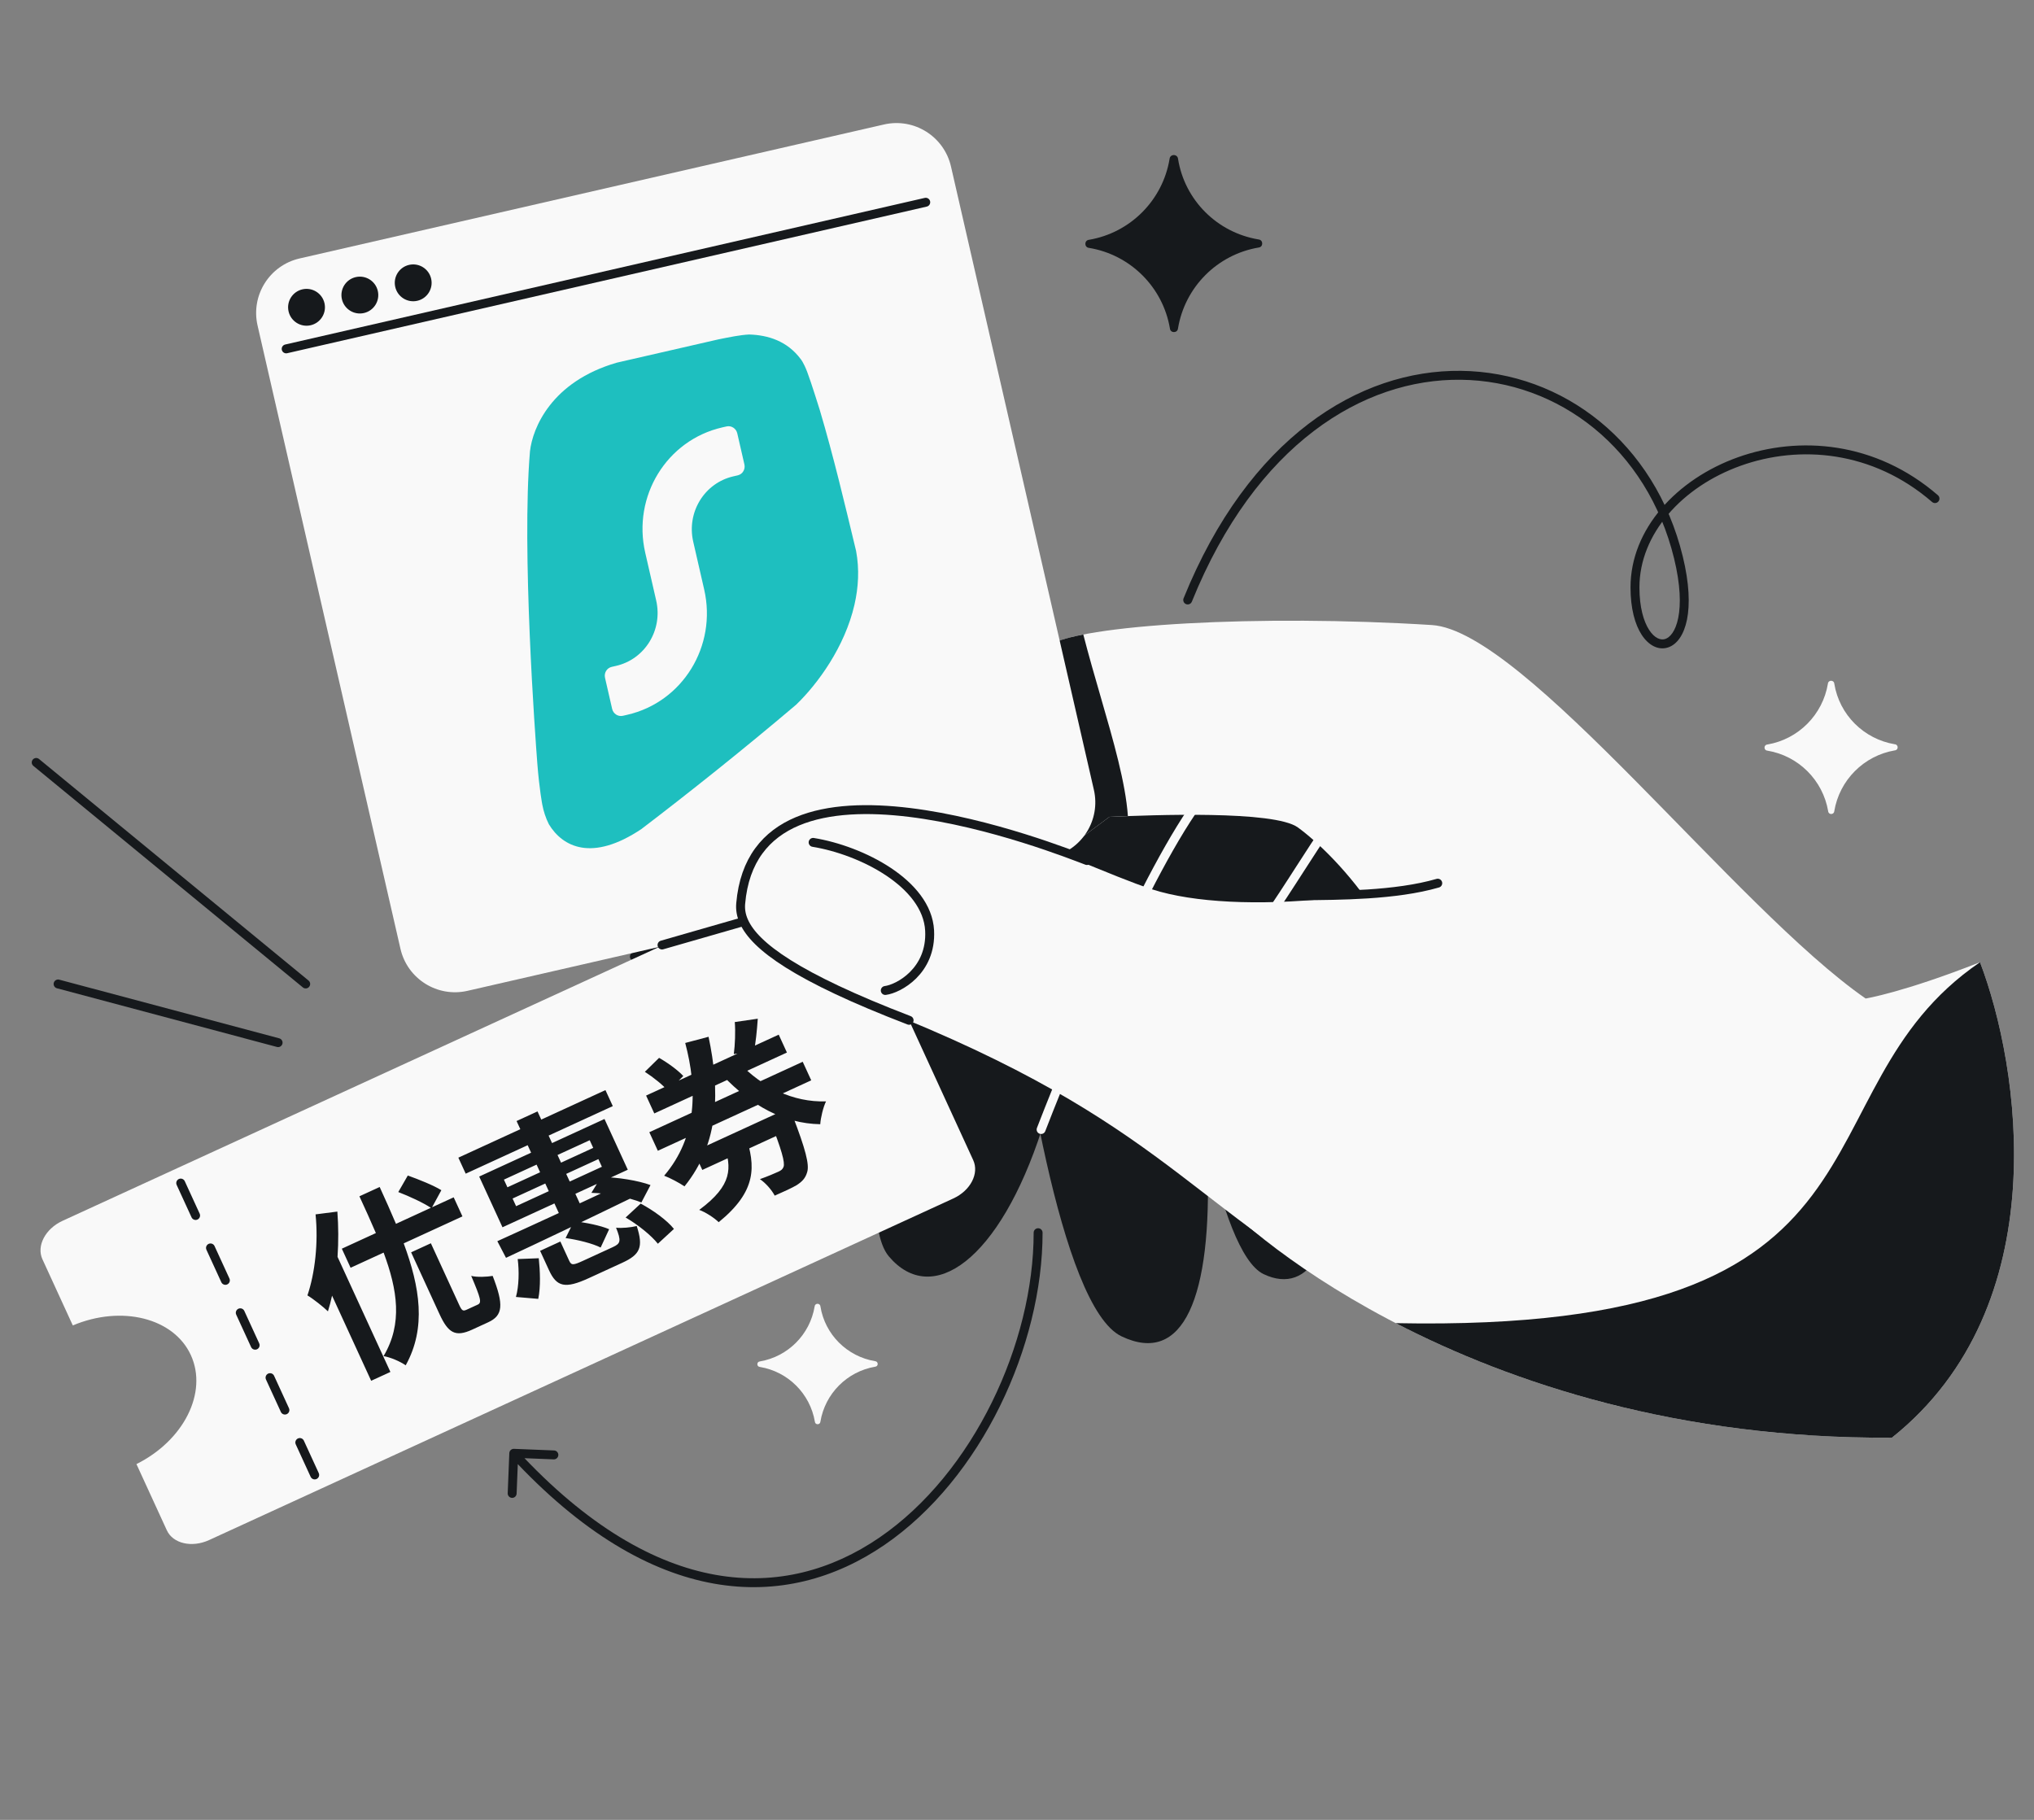 <svg width="456" height="408" viewBox="0 0 456 408" fill="none" xmlns="http://www.w3.org/2000/svg">
<rect x="0" y="0" width="456" height="408" fill="#808080" stroke="none"/>
<g clip-path="url(#clip0_5725_751)">
<path d="M366.543 131.688L365.543 131.688L366.543 131.688ZM376.291 124.997L377.262 124.76L376.291 124.997ZM115.221 324.819C114.669 324.797 114.204 325.227 114.182 325.778L113.822 334.771C113.8 335.323 114.229 335.788 114.781 335.81C115.333 335.833 115.798 335.403 115.82 334.851L116.14 326.858L124.134 327.177C124.686 327.199 125.151 326.77 125.173 326.218C125.195 325.666 124.765 325.201 124.214 325.179L115.221 324.819ZM233.735 276.36C233.735 275.808 233.287 275.36 232.735 275.36C232.183 275.36 231.735 275.808 231.735 276.36L233.735 276.36ZM265.345 134.137C265.138 134.649 265.385 135.232 265.897 135.439C266.409 135.646 266.992 135.399 267.199 134.887L265.345 134.137ZM433.149 112.539C433.567 112.9 434.199 112.854 434.56 112.437C434.921 112.019 434.876 111.387 434.458 111.026L433.149 112.539ZM365.543 131.688C365.543 136.416 366.54 140.004 368.047 142.321C369.54 144.616 371.71 145.852 373.898 145.17C376.001 144.514 377.535 142.24 378.204 138.916C378.883 135.54 378.739 130.826 377.262 124.76L375.319 125.233C376.753 131.122 376.846 135.524 376.243 138.522C375.63 141.572 374.363 142.93 373.302 143.261C372.326 143.565 370.967 143.142 369.723 141.23C368.493 139.339 367.543 136.17 367.543 131.688L365.543 131.688ZM377.262 124.76C371.04 99.204 350.376 83.404 327.533 83.139C304.659 82.873 279.899 98.167 265.345 134.137L267.199 134.887C281.525 99.48 305.655 84.884 327.51 85.138C349.398 85.393 369.303 100.524 375.319 125.233L377.262 124.76ZM434.458 111.026C420.493 98.943 403.289 97.623 389.591 102.526C375.945 107.411 365.543 118.587 365.543 131.688L367.543 131.688C367.543 119.715 377.111 109.118 390.265 104.409C403.367 99.719 419.793 100.983 433.149 112.539L434.458 111.026ZM231.735 276.36C231.735 301.066 218.303 330.248 197.134 344.727C186.581 351.946 174.127 355.5 160.432 353.069C146.72 350.635 131.643 342.178 115.916 325.14L114.446 326.497C130.373 343.75 145.817 352.506 160.082 355.038C174.363 357.573 187.341 353.849 198.263 346.378C220.044 331.479 233.735 301.64 233.735 276.36L231.735 276.36Z" fill="#16191C"/>
<path d="M8.116 170.936L68.533 220.599M62.347 233.753L13.024 220.599" stroke="#16191C" stroke-width="2" stroke-linecap="round"/>
<path d="M170.356 306.457C169.6 306.396 169.598 305.291 170.353 305.221C176.651 304.148 181.587 299.192 182.634 292.89C182.704 292.101 183.856 292.099 183.929 292.887C184.943 299.185 189.899 304.121 196.201 305.168C196.957 305.235 196.959 306.34 196.204 306.404C189.906 307.477 184.97 312.433 183.923 318.735C183.856 319.49 182.751 319.493 182.687 318.737C181.614 312.44 176.658 307.504 170.356 306.457Z" fill="#F9F9F9"/>
<path d="M244.159 55.575C243.048 55.486 243.046 53.861 244.156 53.758C253.411 52.182 260.664 44.899 262.203 35.637C262.306 34.478 263.999 34.474 264.106 35.633C265.596 44.889 272.879 52.142 282.141 53.68C283.251 53.779 283.255 55.403 282.145 55.498C272.889 57.074 265.636 64.357 264.097 73.619C263.999 74.729 262.374 74.733 262.28 73.622C260.704 64.367 253.421 57.114 244.159 55.575Z" fill="#16191C"/>
<path d="M396.213 168.285C395.376 168.218 395.375 166.995 396.21 166.917C403.178 165.73 408.638 160.247 409.796 153.275C409.874 152.402 411.148 152.4 411.229 153.272C412.351 160.24 417.834 165.7 424.806 166.859C425.642 166.933 425.645 168.156 424.809 168.226C417.842 169.413 412.381 174.896 411.223 181.868C411.148 182.704 409.926 182.707 409.855 181.871C408.668 174.904 403.185 169.443 396.213 168.285Z" fill="#F9F9F9"/>
<path d="M167.178 208.662L142.224 214.458" stroke="#16191C" stroke-width="2" stroke-linecap="round"/>
<path d="M251.431 299.595C237.627 293.007 228.68 231.741 226.357 209.765C225.137 198.232 231.765 184.172 251.213 154.904L328.981 189.653C308.895 186.999 307.419 189.307 299.666 192.475C293.464 195.009 282.045 204.607 269.246 214.603C269.034 221.223 269.849 236.913 270.693 260.306C271.804 291.102 265.234 306.184 251.431 299.595Z" fill="#16191C"/>
<path d="M283.295 285.651C272.962 280.719 266.265 234.858 264.526 218.408C263.613 209.775 268.574 199.251 283.132 177.342L341.345 203.353C326.31 201.367 317.695 202.951 311.892 205.322C307.249 207.219 302.825 215.022 296.631 222.03C297.863 227.931 295.341 237.953 297.713 256.241C300.679 279.1 293.628 290.583 283.295 285.651Z" fill="#16191C"/>
<path d="M199.274 281.677C189.605 270.251 205.41 203.098 212.76 181.992C216.616 170.915 257.06 156.873 256.569 156.474L314.366 203.422C297.314 193.169 285.98 190.637 277.595 190.534C270.886 190.451 261.049 197.734 249.527 203.123C247.626 211.01 241.261 229.359 233.622 253.051C224.073 282.666 208.942 293.103 199.274 281.677Z" fill="#16191C"/>
<path d="M233.404 253.23C237.788 241.886 244.464 225.733 251.513 210.817C258.55 195.923 265.99 182.194 271.908 175.755L271.972 175.685L272.059 175.644C274.913 174.31 276.847 173.126 278.334 172.125C278.854 171.775 279.329 171.441 279.775 171.126C280.586 170.556 281.3 170.052 282.01 169.65C284.323 168.342 286.732 168.005 292.935 168.787L292.807 169.703C286.651 168.927 284.524 169.303 282.507 170.444C281.835 170.824 281.188 171.281 280.412 171.828C279.96 172.147 279.465 172.496 278.896 172.879" stroke="#F9F9F9" stroke-width="2" stroke-linecap="round"/>
<path d="M281.561 211.08C278.448 215.215 275.235 218.907 272.042 221.443C271.986 222.975 271.848 224.564 271.688 226.412C271.233 231.677 270.596 239.036 271.132 253.109L270.171 253.175C269.632 239.038 270.277 231.583 270.732 226.317C270.898 224.403 271.039 222.778 271.088 221.226L271.095 221.006L271.275 220.865C274.423 218.407 277.636 214.736 280.791 210.546C283.942 206.36 287.016 201.683 289.892 197.225C290.366 196.49 290.835 195.76 291.299 195.04C293.639 191.401 295.83 187.994 297.79 185.255C298.964 183.614 300.064 182.2 301.073 181.111C302.071 180.035 303.022 179.229 303.905 178.868C304.916 178.455 305.79 178.263 306.583 178.272C307.383 178.282 308.069 178.496 308.704 178.853C309.331 179.205 309.906 179.695 310.487 180.251C310.788 180.538 311.113 180.867 311.453 181.21C311.749 181.51 312.057 181.821 312.37 182.126C315.116 184.805 319.373 188.216 329.299 189.528L329.137 190.453C318.978 189.111 314.541 185.592 311.677 182.796C311.33 182.458 311.022 182.146 310.731 181.852C310.408 181.526 310.108 181.221 309.8 180.927C309.235 180.386 308.726 179.96 308.201 179.665C307.685 179.375 307.154 179.213 306.538 179.206C305.917 179.199 305.179 179.349 304.252 179.727C303.584 180 302.757 180.667 301.778 181.723" stroke="#F9F9F9" stroke-width="2"/>
<path d="M234.775 144.868C241.87 139.984 282.526 137.717 321.002 140.129C341.837 141.435 389.199 203.728 418.257 223.858C418.257 223.858 426.593 222.534 443.896 215.721C452.766 238.916 461.234 292.709 424.145 322.32C337.366 322.818 284.741 281.208 272.551 268.166C267.699 262.974 296.81 269.265 298.146 264.455C290.103 241.35 301.891 215.29 308.79 205.149C302.465 195.356 295.137 188.535 290.963 185.501C285.674 181.656 258.403 182.707 248.732 183.128C248.732 183.128 225.145 200.723 204.31 215.746C178.267 234.525 160.163 235.168 159.582 220.403C159 205.639 215.78 157.944 234.775 144.868Z" fill="#F9F9F9"/>
<path d="M424.144 322.321C461.233 292.709 452.765 238.916 443.895 215.721C401.026 244.951 430.036 298.945 312.908 296.641C338.932 310.101 376.36 322.594 424.144 322.321Z" fill="#16191C"/>
<path fill-rule="evenodd" clip-rule="evenodd" d="M252.861 182.961C251.281 183.019 249.883 183.078 248.734 183.128C248.734 183.128 225.147 200.723 204.312 215.746C178.269 234.525 160.165 235.168 159.584 220.404C159.002 205.639 215.782 157.944 234.777 144.868C236.206 143.884 238.999 143.006 242.862 142.251C244.09 147.005 245.443 151.681 246.749 156.193C249.656 166.239 252.329 175.474 252.861 182.961Z" fill="#16191C"/>
<path d="M213.201 37.333C211.653 30.58 204.924 26.361 198.171 27.909L67.166 57.943C60.413 59.491 56.194 66.221 57.742 72.973L89.778 212.712C91.326 219.465 98.056 223.684 104.809 222.136L235.813 192.102C242.566 190.554 246.786 183.824 245.237 177.072L213.201 37.333Z" fill="#F9F9F9"/>
<path d="M161.016 76.094C163.553 75.584 165.945 75.087 167.945 74.993C172.207 75.113 176.508 76.477 179.503 80.495C179.503 80.495 180.127 81.188 180.975 83.404C181.822 85.62 183.768 91.863 183.768 91.863C186.862 102.263 189.452 113.223 191.931 123.542C192.686 127.63 192.449 131.688 191.566 135.551C189.406 144.994 183.378 153.271 178.498 157.977C166.15 168.45 154.08 178.021 143.803 185.859C132.721 193.274 126.143 189.889 123.05 184.79C122.336 183.373 121.854 181.857 121.583 180.416C121.583 180.416 120.91 176.967 120.461 171.153C120.013 165.339 116.924 123.443 118.816 101.169C119.396 95.991 123.588 85.555 138.28 81.307L161.016 76.094Z" fill="#1EBFBF"/>
<path d="M162.874 95.604C163.955 95.356 165.035 96.048 165.288 97.149L166.888 104.127C167.14 105.228 166.469 106.322 165.388 106.569L164.41 106.794C157.927 108.28 153.899 114.841 155.414 121.447L157.871 132.163C160.774 144.826 153.054 157.401 140.628 160.249L139.65 160.474C138.569 160.721 137.489 160.03 137.236 158.928L135.636 151.95C135.384 150.849 136.055 149.756 137.136 149.508L138.114 149.284C144.597 147.798 148.625 141.237 147.11 134.63L144.653 123.914C141.75 111.252 149.47 98.677 161.896 95.828L162.874 95.604Z" fill="#F9F9F9"/>
<circle cx="68.719" cy="68.894" r="4.13" transform="rotate(-12.912 68.719 68.894)" fill="#16191C"/>
<circle cx="80.676" cy="66.151" r="4.13" transform="rotate(-12.912 80.676 66.151)" fill="#16191C"/>
<circle cx="92.634" cy="63.409" r="4.13" transform="rotate(-12.912 92.634 63.409)" fill="#16191C"/>
<path d="M64.157 78.215L207.542 45.343" stroke="#16191C" stroke-width="2" stroke-linecap="round"/>
<path d="M42.784 303.8C38.952 295.453 27.248 292.549 16.322 297.152L9.509 282.309C8.139 279.325 10.162 275.47 14.03 273.694L180.863 197.117C184.73 195.342 188.924 196.344 190.293 199.328L218.187 260.099C219.557 263.083 217.582 266.916 213.715 268.691L46.882 345.268C43.015 347.043 38.772 346.064 37.403 343.08L30.59 328.236C41.203 322.953 46.632 312.185 42.784 303.8Z" fill="#F9F9F9"/>
<path d="M70.55 330.669L40.247 264.649" stroke="#16191C" stroke-width="2" stroke-linecap="round" stroke-linejoin="round" stroke-dasharray="8 8"/>
<path d="M258.347 199.4C276.828 205.36 316.785 202.106 344.091 189.63L343.319 207.582L313.416 295.676C268.401 273.512 264.708 253.824 202.413 228.257C153.493 208.179 159.502 192.368 173.66 186.112C204.191 172.622 239.866 193.439 258.347 199.4Z" fill="#F9F9F9"/>
<path d="M243.683 192.925C237.675 190.669 169.436 163.198 166.054 202.582C165.947 203.838 166.13 205.166 166.767 206.588M291.916 200.829C300.074 200.741 312.852 200.752 322.328 198.003M203.812 228.746C178.466 219.02 169.228 212.093 166.767 206.588M148.418 211.864L166.767 206.588" stroke="#16191C" stroke-width="2" stroke-linecap="round"/>
<path d="M198.47 222.058C199.96 221.872 202.548 220.779 204.707 218.623C206.885 216.448 208.643 213.177 208.411 208.642C208.139 203.308 204.239 198.793 199.171 195.422C194.087 192.04 187.722 189.737 182.293 188.856" stroke="#16191C" stroke-width="2" stroke-linecap="round"/>
<path d="M70.746 272.253L75.634 271.626C75.883 274.885 75.9 278.344 75.673 281.776L87.523 307.577L83.21 309.557L74.445 290.474C74.179 291.705 73.857 292.916 73.521 293.995C72.593 293.081 70.176 291.14 68.922 290.422C70.63 285.386 71.382 278.57 70.746 272.253ZM103.675 272.705L90.507 278.753C94.129 288.551 95.632 297.659 90.955 306.093C89.669 305.205 87.538 304.288 85.987 304.03C90.324 296.769 89.092 289.155 86.004 280.821L78.599 284.222L76.636 279.947L84.269 276.441C83.136 273.773 81.874 271.025 80.577 268.2L85.119 266.114C86.399 268.9 87.64 271.704 88.773 274.373L96.597 270.779C94.869 269.632 91.759 268.195 89.291 267.248L91.425 263.542C93.858 264.412 97.197 265.744 98.946 266.835L96.865 270.657L101.712 268.431L103.675 272.705ZM104.674 293.599L107.117 292.477C108.033 292.056 107.8 291.147 105.639 286.038C106.906 286.381 109.164 286.268 110.45 286.047C112.978 292.558 112.768 294.919 109.448 296.444L105.86 298.092C102.081 299.828 100.478 298.854 98.515 294.579L92.17 280.762L96.597 278.729L102.943 292.545C103.556 293.881 103.796 294.002 104.674 293.599ZM102.758 259.538L135.735 244.393L137.382 247.981L104.406 263.126L102.758 259.538ZM115.81 251.326L120.504 249.17L130.636 271.23L125.941 273.387L115.81 251.326ZM114.915 268.699L115.703 270.416L134.94 261.582L134.151 259.864L114.915 268.699ZM112.969 264.462L113.758 266.18L132.994 257.345L132.205 255.628L112.969 264.462ZM107.429 263.771L135.52 250.87L140.744 262.244L112.653 275.145L107.429 263.771ZM132.585 267.424L134.751 263.887C138.453 263.897 143.162 264.692 145.836 265.683L143.79 269.58C141.064 268.475 136.322 267.51 132.585 267.424ZM111.497 278.264C118.69 275.007 129.987 269.818 140.393 264.901L141.759 268.479C131.597 273.424 120.675 278.625 113.441 281.993L111.497 278.264ZM121.085 280.423L125.627 278.338L127.608 282.65C128.099 283.719 128.533 283.658 130.747 282.642C131.739 282.186 136.09 280.188 137.426 279.574C139.143 278.785 139.294 278.208 138.115 275.237C139.387 275.392 141.462 275.179 142.75 274.864C144.284 279.613 143.515 281.261 139.508 283.101C138.363 283.627 133.134 286.028 132.027 286.537C126.684 288.991 124.801 288.515 123.083 284.775L121.085 280.423ZM126.799 277.568L128.672 273.796C131.294 274.071 134.71 274.767 136.562 275.58L134.659 279.689C132.904 278.785 129.456 277.919 126.799 277.568ZM140.257 272.959L143.631 269.838C146.438 271.322 149.558 273.586 151.091 275.516L147.486 278.836C146.043 277.003 143.023 274.554 140.257 272.959ZM116.063 282.268L120.786 282.086C121.085 284.953 121.231 288.491 120.672 291.197L115.668 290.768C116.35 288.329 116.407 284.929 116.063 282.268ZM145.57 253.834L179.959 238.041L181.87 242.201L147.481 257.994L145.57 253.834ZM144.847 245.616L174.579 231.961L176.419 235.969L146.687 249.624L144.847 245.616ZM155.556 258.168L173.533 249.912L175.426 254.034L157.449 262.29L155.556 258.168ZM165.67 238.225C170.77 243.694 177.777 247.177 185.19 246.915C184.545 248.228 183.978 250.615 183.893 252.04C175.647 251.899 168.342 247.767 162.077 241.169L165.67 238.225ZM144.572 240.289L147.758 237.162C149.695 238.26 151.988 239.933 153.186 241.232L149.803 244.634C148.738 243.321 146.485 241.536 144.572 240.289ZM164.731 229.135L169.886 228.385C169.702 231.104 169.404 233.876 169.022 235.761L164.512 236.307C164.786 234.287 164.906 231.227 164.731 229.135ZM172.312 250.473L177.006 248.317C177.006 248.317 177.512 249.517 177.698 250.125C180.588 257.625 181.488 261.094 180.963 262.768C180.558 264.202 179.782 264.928 178.611 265.697C177.556 266.32 175.686 267.179 173.684 268.052C172.994 266.751 171.636 265.203 170.367 264.353C172.117 263.734 173.737 263.036 174.501 262.686C175.111 262.405 175.458 262.154 175.664 261.597C176.015 260.65 175.264 257.806 172.61 251.122L172.312 250.473ZM162.371 256.702L167.141 254.511C169.428 261.503 169.696 267.018 161.121 274.007C160.175 273.055 158.133 271.728 156.758 271.25C164.348 265.638 163.968 261.792 162.371 256.702ZM153.619 233.823L158.852 232.436C161.352 244.321 161.412 256.125 153.456 265.973C152.316 265.202 150.23 264.08 148.893 263.585C156.381 254.831 156.325 244.042 153.619 233.823Z" fill="#16191C"/>
</g>
<defs>
<clipPath id="clip0_5725_751">
<rect y="0.297" width="456" height="407" rx="48" fill="white"/>
</clipPath>
</defs>
</svg>
